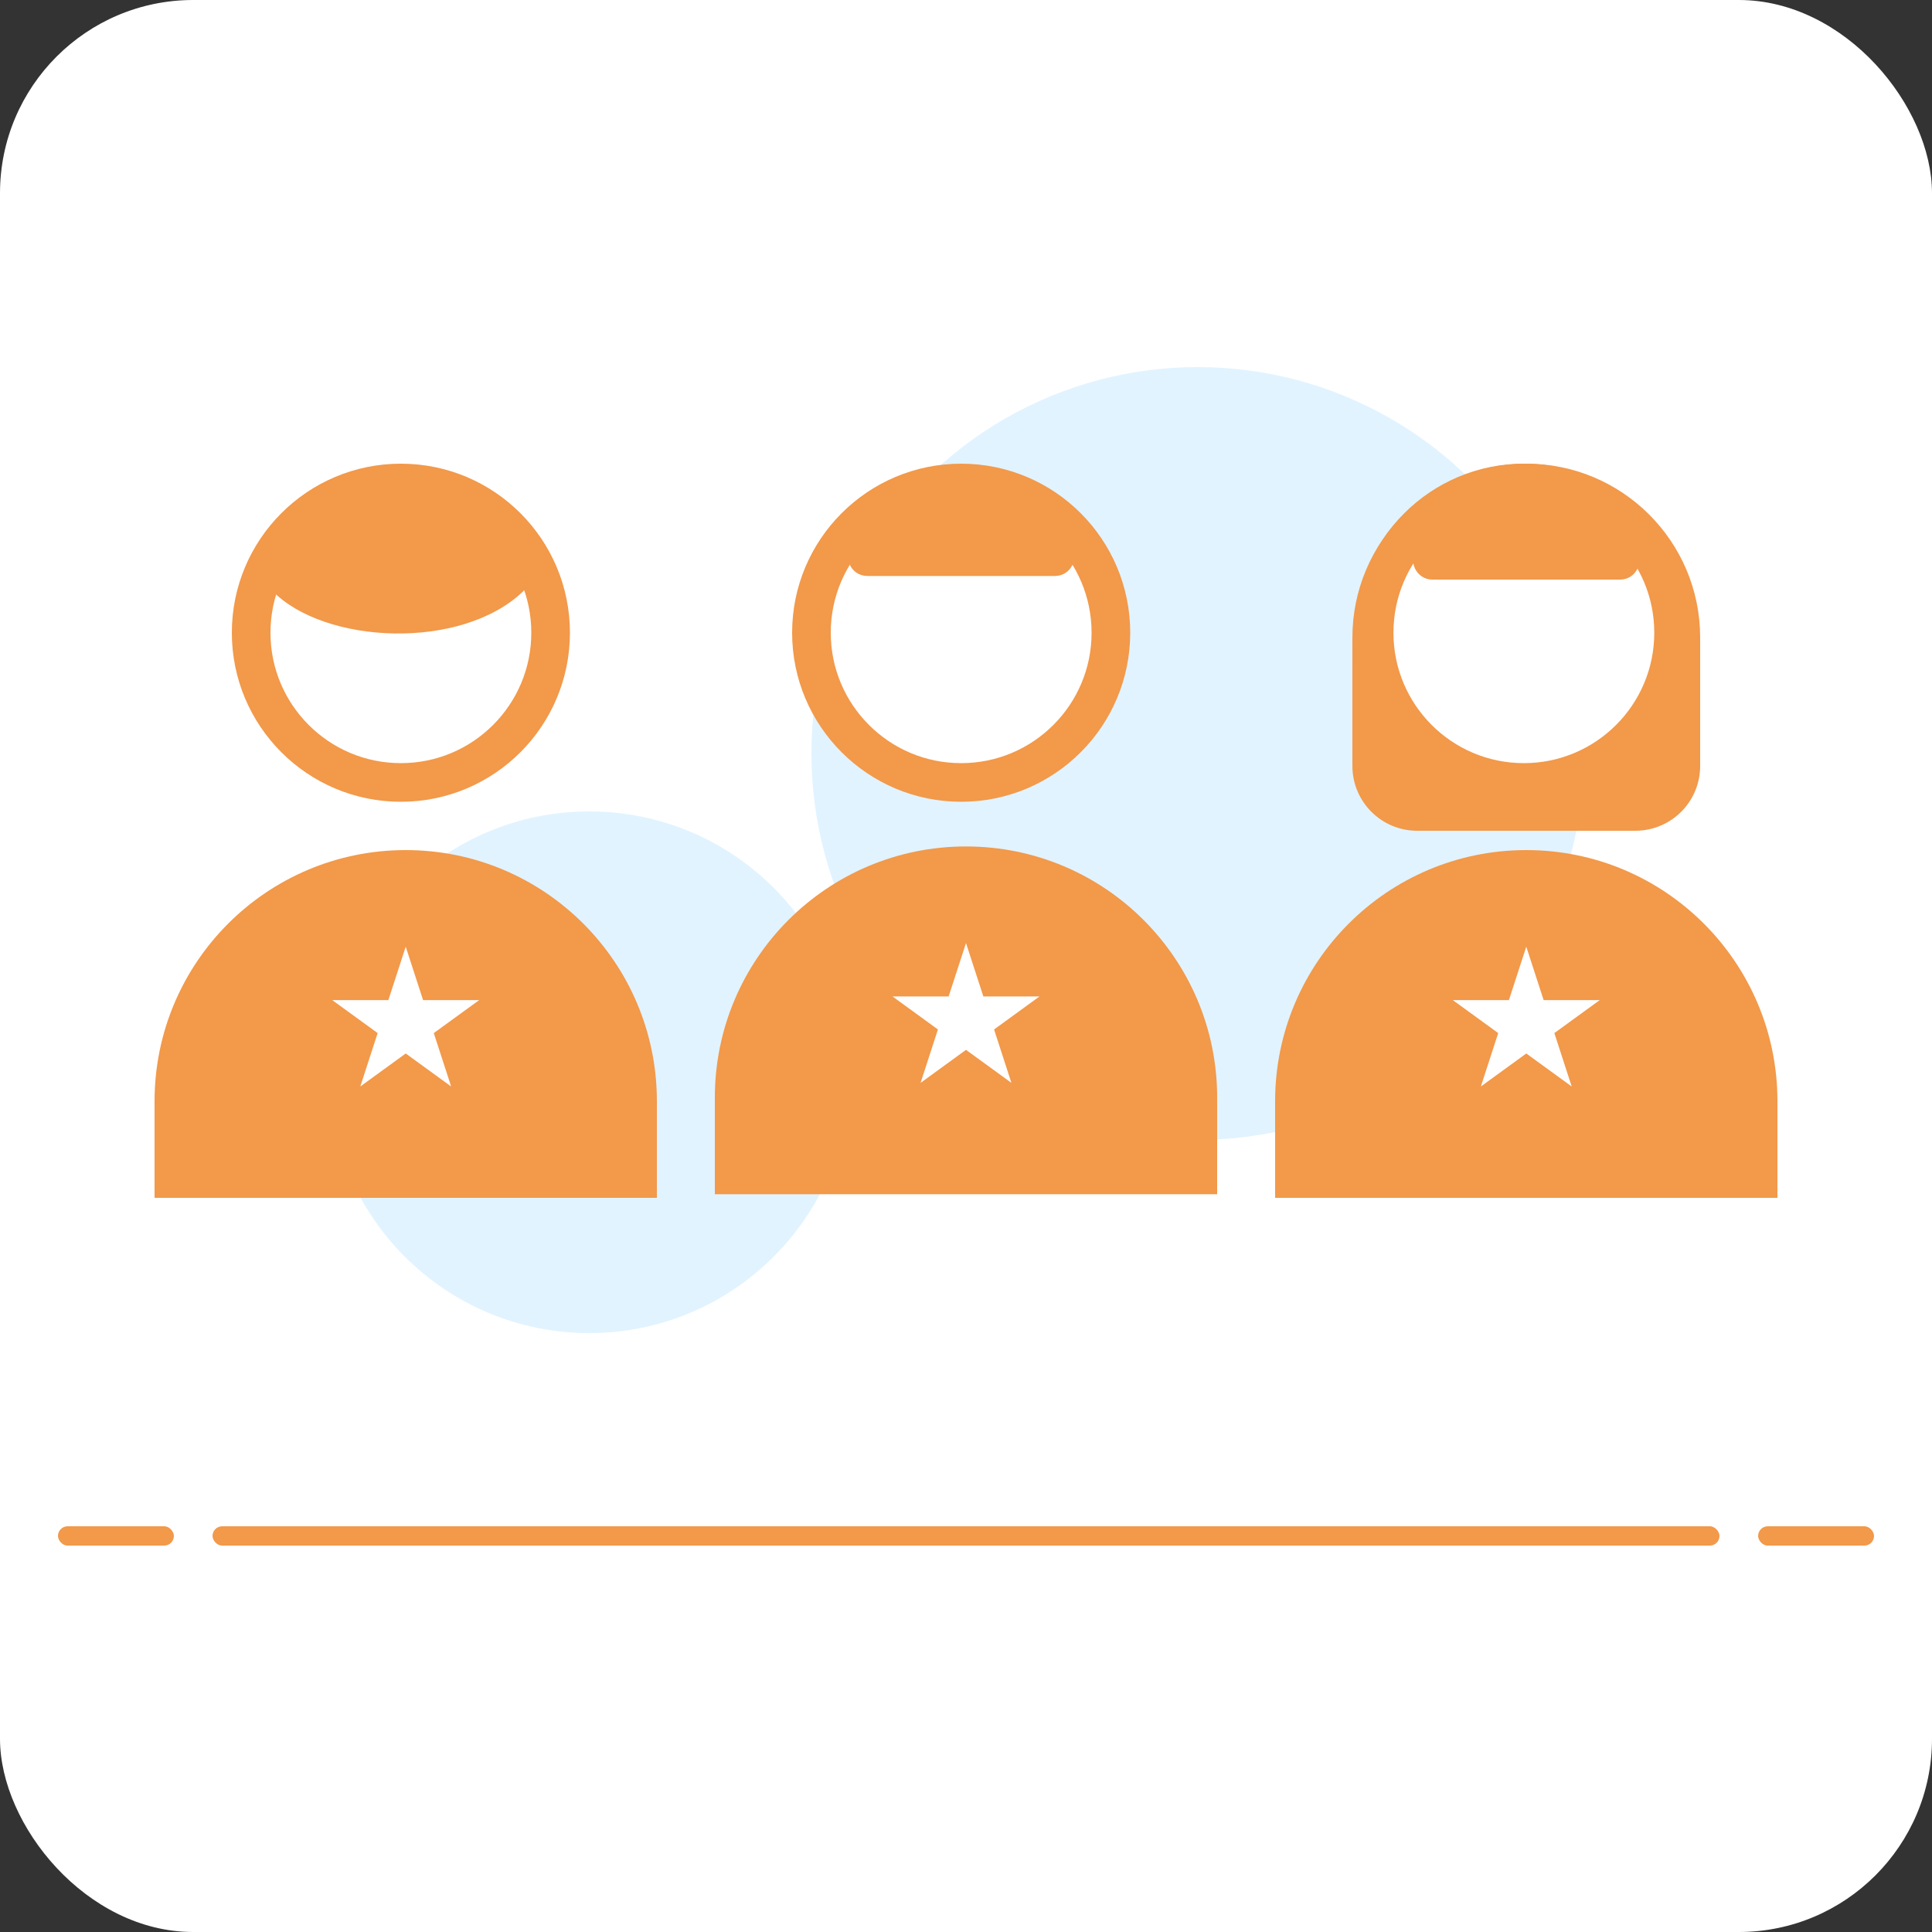 <svg width="100" height="100" viewBox="0 0 100 100" fill="none" xmlns="http://www.w3.org/2000/svg">
<rect x="0" y="0" width="100" height="100" fill="#333333" stroke="none"/>
<rect width="100" height="100" rx="10" fill="white"/>
<circle cx="30.5" cy="55.5" r="13.5" fill="#C4E9FF" fill-opacity="0.5"/>
<circle cx="62" cy="39" r="20" fill="#C4E9FF" fill-opacity="0.5"/>
<circle cx="49.75" cy="32.75" r="7.75" fill="white" stroke="#F2994A" stroke-width="2"/>
<path d="M54.606 29.812H44.893C44.043 29.812 43.584 28.82 44.13 28.169L45.81 26.169C46 25.943 46.281 25.812 46.576 25.812H52.924C53.219 25.812 53.5 25.943 53.69 26.169L55.37 28.169C55.916 28.82 55.455 29.812 54.606 29.812Z" fill="#F2994A"/>
<path d="M37 56.812C37 49.633 42.82 43.812 50 43.812C57.18 43.812 63 49.633 63 56.812V61.812H37V56.812Z" fill="#F2994A"/>
<path d="M50 48.812L50.898 51.576H53.804L51.453 53.285L52.351 56.049L50 54.34L47.649 56.049L48.547 53.285L46.196 51.576H49.102L50 48.812Z" fill="white"/>
<path d="M70 33C70 28.029 74.029 24 79 24C83.971 24 88 28.029 88 33V39.647C88 41.499 86.499 43 84.647 43H73.353C71.501 43 70 41.499 70 39.647V33Z" fill="#F2994A"/>
<circle cx="78.875" cy="32.75" r="7.75" fill="white" stroke="#F2994A" stroke-width="2"/>
<path d="M83.856 30H74.143C73.293 30 72.834 29.007 73.38 28.357L75.06 26.357C75.25 26.131 75.531 26 75.826 26H82.174C82.469 26 82.75 26.131 82.94 26.357L84.62 28.357C85.166 29.007 84.705 30 83.856 30Z" fill="#F2994A"/>
<path d="M66 57C66 49.82 71.82 44 79 44C86.18 44 92 49.82 92 57V62H66V57Z" fill="#F2994A"/>
<path d="M79 49L79.898 51.764H82.804L80.453 53.472L81.351 56.236L79 54.528L76.649 56.236L77.547 53.472L75.196 51.764H78.102L79 49Z" fill="white"/>
<circle cx="20.75" cy="32.75" r="7.75" fill="white" stroke="#F2994A" stroke-width="2"/>
<path d="M27.089 30.598C23.891 33.686 16.79 33.356 14.098 30.582C13.789 30.262 13.822 29.765 14.108 29.425L16.685 26.357C16.875 26.131 17.156 26 17.451 26H23.799C24.094 26 24.375 26.131 24.565 26.357L27.108 29.384C27.41 29.744 27.427 30.272 27.089 30.598Z" fill="#F2994A"/>
<path d="M8 57C8 49.82 13.82 44 21 44C28.18 44 34 49.82 34 57V62H8V57Z" fill="#F2994A"/>
<path d="M21 49L21.898 51.764H24.804L22.453 53.472L23.351 56.236L21 54.528L18.649 56.236L19.547 53.472L17.196 51.764H20.102L21 49Z" fill="white"/>
<rect x="11" y="79" width="78" height="1" rx="0.5" fill="#F2994A"/>
<rect x="91" y="79" width="6" height="1" rx="0.5" fill="#F2994A"/>
<rect x="3" y="79" width="6" height="1" rx="0.5" fill="#F2994A"/>
</svg>
